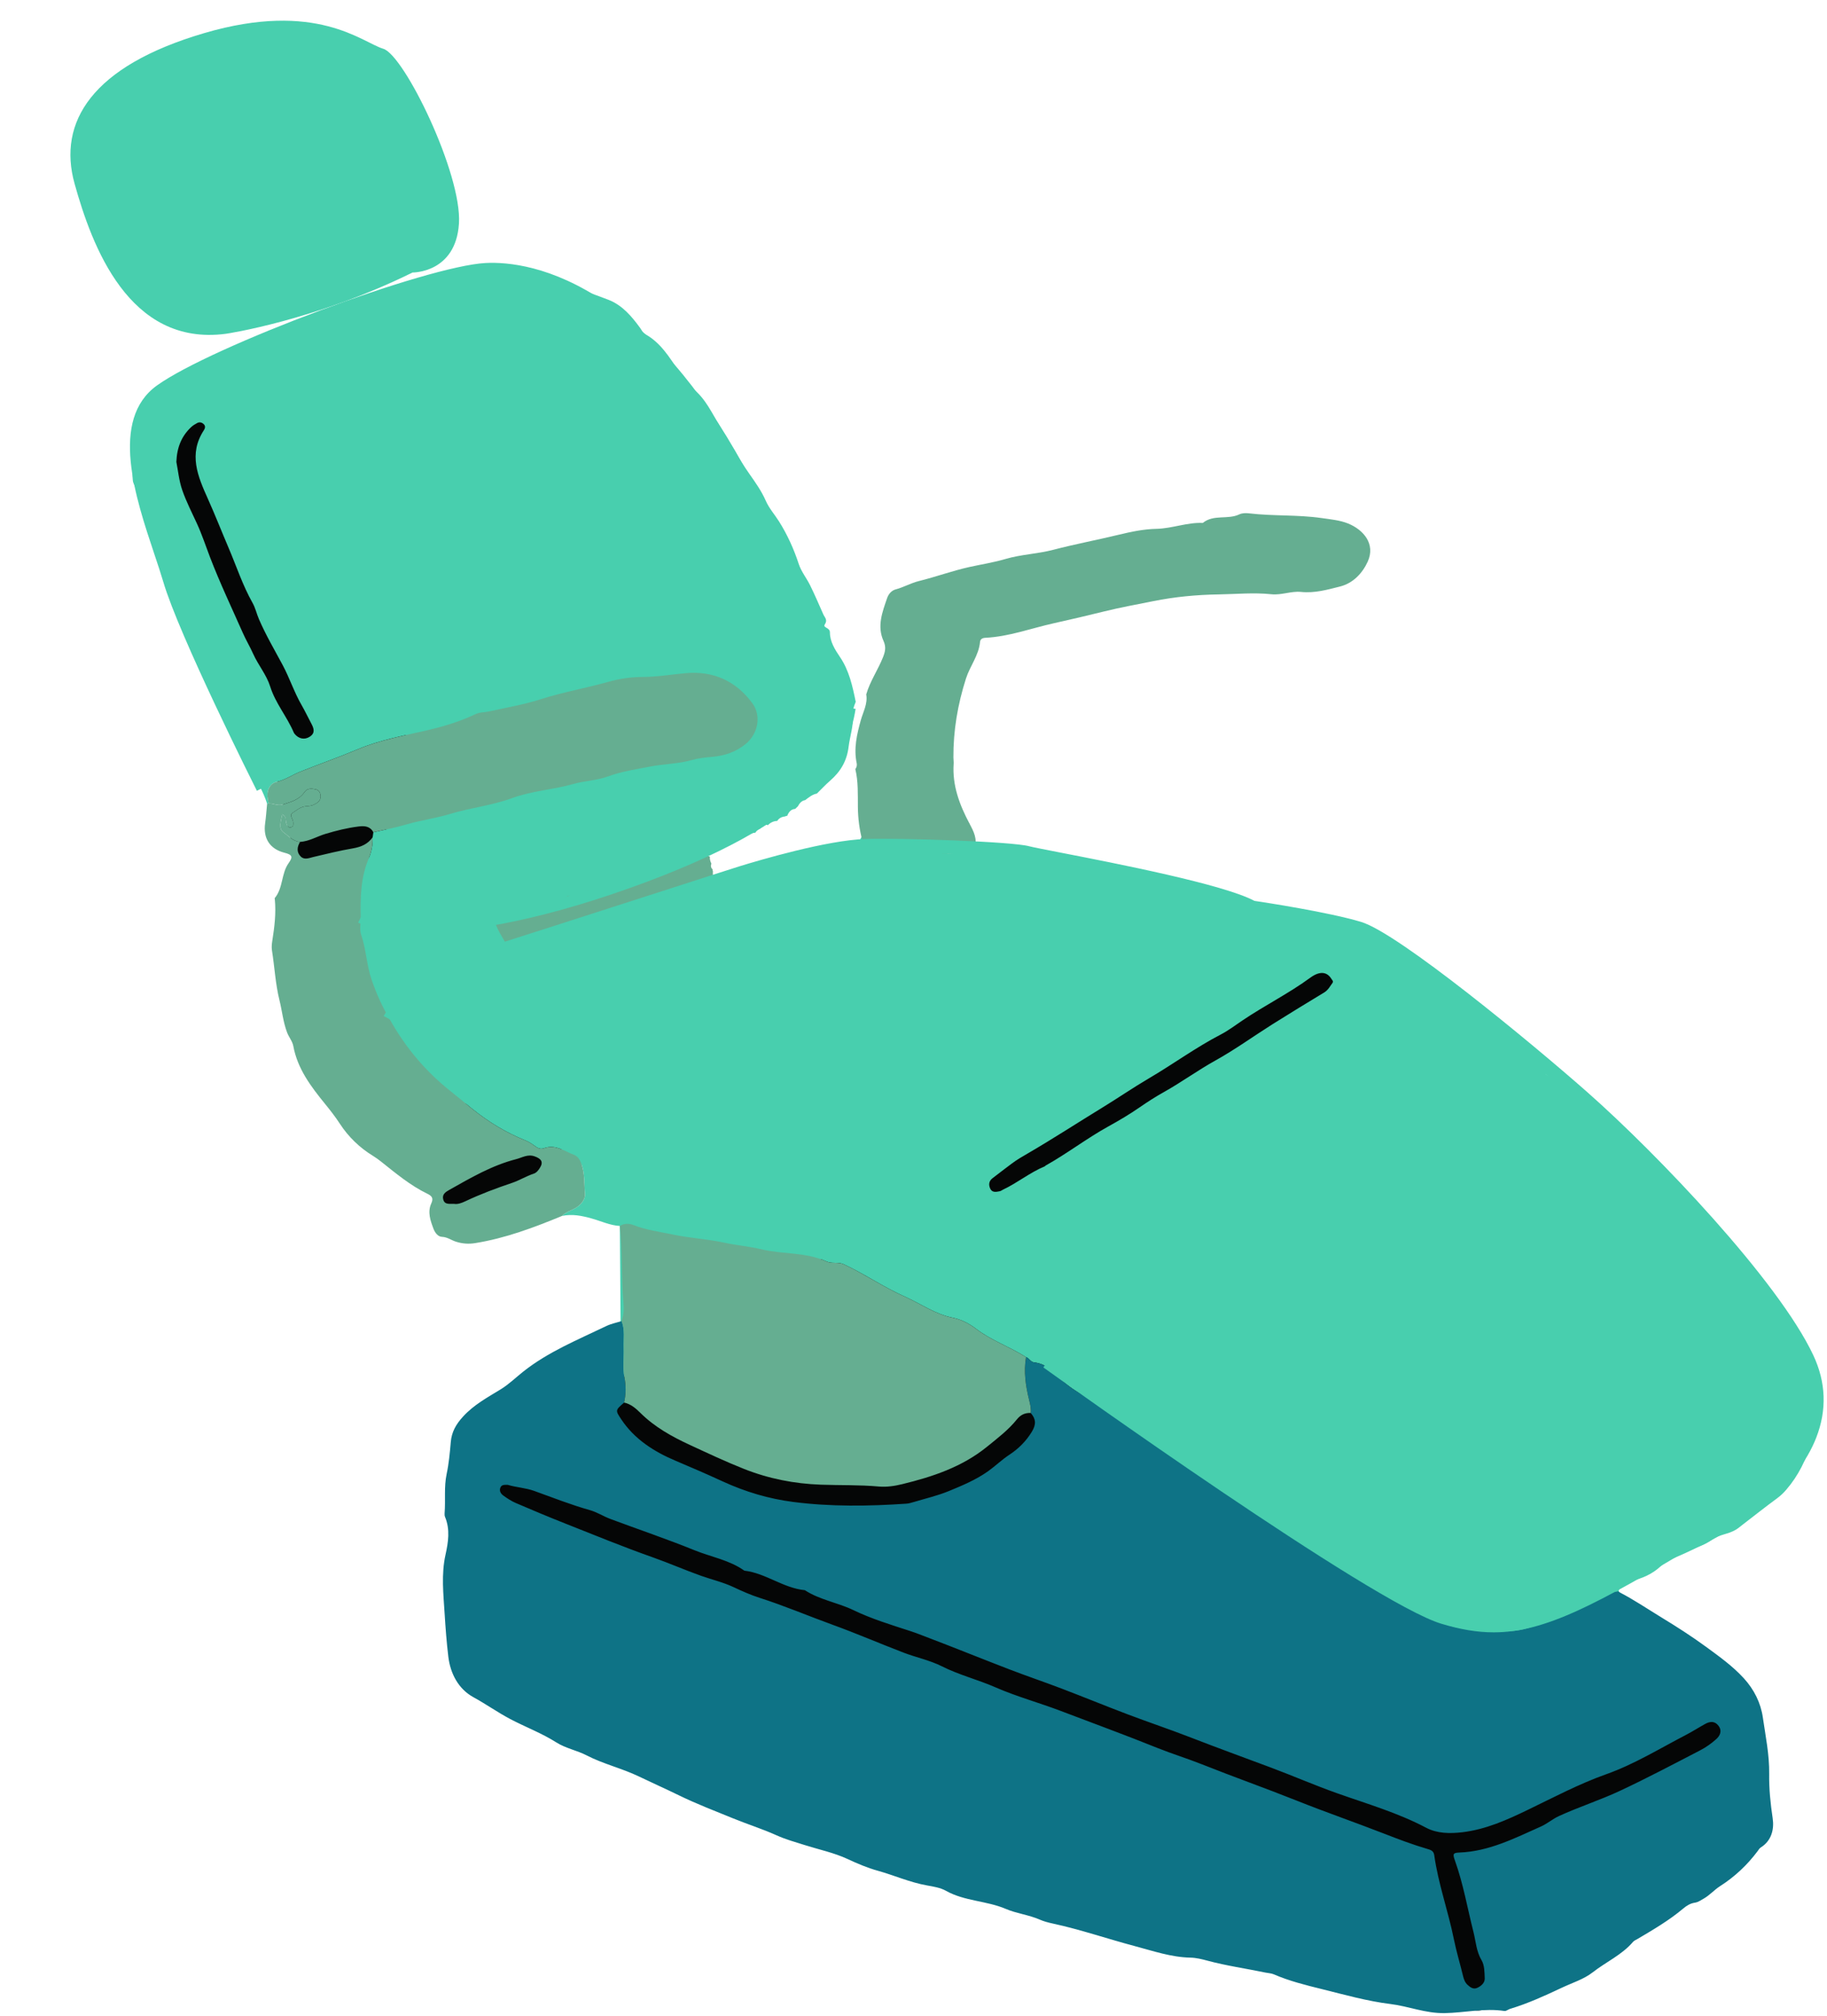 <?xml version="1.0" encoding="UTF-8" standalone="no"?><svg xmlns="http://www.w3.org/2000/svg" xmlns:xlink="http://www.w3.org/1999/xlink" fill="#000000" height="566.6" preserveAspectRatio="xMidYMid meet" version="1" viewBox="-22.8 -35.7 513.7 566.6" width="513.7" zoomAndPan="magnify"><g id="change1_5"><path d="M72,87.114c0,0-20.102-27.282-32.051-21.641s-8.375,19.598-13.162,28.619 s34.851,87.05,34.851,87.05s-2.605,25.162,1.378,36.567s23.76,39.435,23.76,39.435 s0.872,52.541,28.847,51.053c27.975-1.488,25.019-16.958,25.019-16.958l10.842,17.566l0.405,54.348 l-36.266,6.961l-2.623,22l258.579,98.692l11.791,39.191l28.712-5.168L420,490.114l47.604-37.801 l-6.654-11.199l-28.67-29.663L395,273.644l-48.388-43.073L276,217.709h-32.523L239,253.442l-5.286-35.732 l16.088-21.966l-16.088-9.801H227l-17.734,31.767H195l-17.354,12.603l-0.008-18.781L169,194.642 l19.344-8.7L197,156.398l-43.079-57.284l-28.344-20.318L72,87.114z" fill="#48cfae"/></g><g id="change2_1"><path d="M346.612,230.572l-112.898,72.062l-98.254,58.858 c0,0-21.87,10.028-23.15,20.058c-1.28,10.03,8.986,26.674,8.986,26.674l250.283,82.582 c0,0,9.748,40.122,21.923,38.402c12.176-1.72,18.579-23.678,18.579-23.678l20.954-26.887 l23.046-12.803c0,0,27.527-0.166,11.523-13.526c-16.004-13.361-32.009-12.08-32.009-12.08 l-69.779-7.469l-32.649-10.115l-37.13-29.789l-17.925-65.297l73.86-59.102l15.124-18.6 C367.097,249.861,368.378,227.686,346.612,230.572z" fill="#050606"/></g><g id="change2_2"><path d="M52.379,72.135c0,0-23.931-1.729-29.053,14.724 s29.053,84.995,29.053,84.995l10.637,45.856c0,0,34.033,92.248,43.264,90.488 c9.23-1.76,32.381-7.465,28.808-20.937c-3.573-13.472-38.42-13.616-38.42-13.616l-9.892-16.5 l-14.158-30.866V214.253l12.465-13.369l11.585-55.769L52.379,72.135z" fill="#050606"/></g><g id="change1_6"><path d="M251.209,202.651c3.249,0.089,6.498,0.256,9.747,0.237 c1.784-0.01,3.443,0.154,5.033,1.048c3.011,1.692,6.468,1.036,9.69,1.663 c1.69,0.329,3.336,0.575,5.018,1.104c3.423,1.076,6.874,2.078,10.542,2.399 c4.941,0.432,9.659,2.032,14.341,3.74c3.25,1.185,6.653,1.985,9.944,3.114 c4.041,1.386,8.042,2.989,12.435,2.928c0.44-0.006,0.924,0.189,1.319,0.413 c5.334,3.024,11.36,2.836,17.153,3.541c4.376,0.532,8.519,2.161,12.93,2.37 c1.055,0.05,1.454,1.051,2.253,1.508c3.844,2.196,7.624,4.507,11.39,6.836 c2.718,1.68,4.666,4.282,7.384,6.044c3.173,2.056,6.087,4.535,9.374,6.435 c2.024,1.17,3.727,2.629,5.106,4.487c0.98,1.32,2.042,2.527,3.669,3.066 c-0.109,1.456,0.9,1.521,1.934,1.553c0,0,0.004,0.003,0.005,0.003 c0.055,1.408,0.836,2.017,2.192,1.995c0.39,0.327,0.781,0.655,1.172,0.981 c0.215,1.768,1.113,2.936,2.914,3.308c0,0,0.006,0.003,0.006,0.003 c0.023,1.365,0.141,2.576,2.056,2.438c0.476-0.034,1.028,0.307,1.587,0.19 c0.171,0.07,0.328,0.164,0.47,0.281c0.425,1.581,1.296,2.584,3.094,2.386 c0.359,0.153,0.718,0.307,1.077,0.459c0.157,0.731,0.553,1.217,1.339,1.302 c0.469,0.049,0.938,0.098,1.407,0.147c0.441,2.433,1.917,3.721,4.36,3.938 c4.308,3.386,8.91,6.418,12.63,10.514c0.928,1.022,1.85,2.063,2.877,2.98 c2.078,1.854,4.001,3.77,5.642,6.093c1.744,2.467,4.628,4.009,6.252,6.703 c0.409,0.679,1.108,1.164,1.411,1.959c2.01,5.264,6.196,9.04,10.001,12.738 c3.154,3.065,5.729,6.549,8.779,9.639c1.483,1.502,2.47,3.342,3.597,5.089 c1.243,1.926,2.538,3.819,4.161,5.447c3.487,3.498,5.351,8.045,7.8,12.195 c1.061,1.798,0.473,4.098,0.027,6.121c-0.369,1.674-0.109,3.012,0.604,4.62 c1.792,4.042,1.777,8.391,0.618,12.599c-1.388,5.042-3.675,9.69-7.135,13.699 c-0.763,0.884-1.574,1.653-2.525,2.352c-3.239,2.381-6.394,4.877-9.583,7.327 c-0.644,0.495-1.263,1.032-1.948,1.464c-2.082,1.312-4.89,1.435-6.64,2.754 c-2.047,1.542-4.125,2.15-6.375,2.969c-2.875,1.047-5.809,2.354-8.079,4.489 c-2.432,2.287-5.282,3.543-8.417,4.249c-1.744,0.393-3.023,1.121-3.567,2.884 c-3.795,0.518-7.201,2.199-10.33,4.186c-1.55,0.984-3.02,2.019-4.746,2.666 c-3.447,1.292-6.906,2.497-10.457,3.526c-3.39,0.983-6.543,1.155-9.804,0.112 c-1.811-0.579-3.709-0.894-5.468-0.49c-2.965,0.681-5.643,0.202-8.298-1.026 c-0.183-0.862-0.671-1.299-1.588-1.136c-0.186-0.049-0.369-0.105-0.55-0.168 c-0.748-2.879-3.169-3.517-5.581-4.166l-0.014-0.021c-0.061-0.911-0.601-1.297-1.46-1.332 c-0.213-0.257-0.426-0.514-0.639-0.772c-0.108-1.741-2.436-1.524-2.708-2.813 c-0.574-2.714-2.441-1.958-4.025-1.683c-0.781,0.136-1.539,0.4-2.353,0.349l-0.013-0.01 c-0.26-1.324-1.234-1.31-2.257-1.206c-2.4-1.548-4.274-3.906-7.228-4.619 c-0.515-0.124-1.075-0.56-1.37-1.011c-1.298-1.987-3.424-3.087-5.295-4.12 c-7.473-4.129-14.731-8.587-21.843-13.292c-1.59-1.052-3.607-1.147-5.055-2.135 c-6.15-4.198-12.616-7.909-18.751-12.091c-5.163-3.519-10.361-7.038-15.349-10.829 c-1.184-0.9-2.467-1.586-3.802-2.268c-2.59-1.324-5.143-2.671-7.323-4.865 c-2.182-2.196-4.511-4.725-7.989-5.095c-1.058-0.113-1.383-1.213-2.288-1.477 c-4.551-2.912-9.74-4.655-14.1-7.989c-1.833-1.402-4.084-2.602-6.464-3.074 c-4.989-0.99-9.092-3.976-13.616-5.986c-5.856-2.601-11.181-6.299-17.022-9.024 c-1.709-0.797-3.332-0.083-4.95-0.829c-5.768-2.661-12.214-1.956-18.268-3.407 c-3.375-0.809-6.973-1.112-10.391-1.851c-4.847-1.048-9.792-1.284-14.647-2.321 c-3.611-0.771-7.282-1.213-10.75-2.576c-1.372-0.539-2.705-0.623-4.002,0.196 c-2.768-0.165-5.271-1.365-7.888-2.096c-2.783-0.778-5.512-1.34-8.382-0.719 c0.995-1.029,2.352-1.449,3.573-2.092c1.677-0.883,3.03-2.527,2.899-4.065 c-0.243-2.852-0.017-5.808-1.045-8.594c-0.389-1.053-1.042-2.047-1.908-2.366 c-2.752-1.014-5.321-3.108-8.564-1.926c-1.017,0.371-1.758-0.014-2.555-0.596 c-0.839-0.612-1.733-1.205-2.69-1.589c-5.409-2.168-10.312-5.15-14.854-8.794 c-2.057-1.65-4.062-3.365-6.126-4.993c-7.105-5.603-12.762-12.381-17.168-20.246 c0.37-0.569,1.054-0.778,1.369-1.488c1.19-2.688,1.694-6.131,5.93-5.773 c0.538,0.045,0.82-0.665,1.007-1.259c0.584-1.86,1.998-2.848,3.63-3.841 c1.06-0.645,2.97-0.478,3.042-1.108c0.226-1.974,1.722-2.03,2.839-2.177 c5.403-0.712,10.235-3.304,15.474-4.511c3.134-0.293,5.85-2.14,9.026-2.383 c1.143-0.087,2.262-0.703,3.362-1.172c2.211-0.942,4.411-2.677,7.206-1.658 c0.843,0.307,2.027-0.145,2.233-1.16c0.536-2.646,2.703-2.912,4.672-3.395 c4.625-1.136,9.376-1.684,13.893-3.348c5.682-2.093,11.448-3.959,17.178-5.924 c2.631-1.021,5.361-1.639,8.155-1.992c0.832-0.105,1.499-0.491,2.043-1.113 c0.354-0.051,0.708-0.103,1.061-0.154c2.638-0.393,5.284-0.755,7.611-2.216 c4.816-0.584,9.494-1.733,14.037-3.435c1.197-0.002,2.437,0.229,3.471-0.647 c1.185,0.064,2.37,0.282,3.552-0.03c0.982,1.141,1.999-0.204,2.994,0.043 c2.388,2.436,5.418,2.629,8.439,2.019c3.479-0.703,6.851-0.501,10.347-0.157 C243.308,204.24,247.44,204.812,251.209,202.651z M351.909,240.441 c0.212-0.534-0.153-0.729-0.319-1.009c-1.228-2.073-3.276-2.369-5.982-0.387 c-6.075,4.448-12.828,7.799-19.054,12.001c-2.013,1.358-3.996,2.863-6.118,3.963 c-6.996,3.625-13.337,8.291-20.11,12.264c-4.478,2.626-8.783,5.585-13.206,8.287 c-7.01,4.283-13.896,8.775-21.002,12.9c-1.51,0.876-3.013,1.734-4.403,2.787 c-1.839,1.392-3.689,2.769-5.506,4.189c-0.962,0.752-1.072,1.801-0.604,2.835 c0.565,1.249,1.697,0.971,2.722,0.77c0.327-0.064,0.615-0.313,0.928-0.461 c4.05-1.908,7.544-4.815,11.703-6.528c0.1-0.041,0.159-0.176,0.258-0.231 c6.062-3.385,11.57-7.648,17.665-11.011c3.003-1.657,6.01-3.433,8.831-5.391 c2.188-1.518,4.44-2.954,6.731-4.234c4.948-2.765,9.517-6.113,14.48-8.867 c5.54-3.074,10.703-6.822,16.074-10.205c4.81-3.029,9.67-5.98,14.534-8.922 C350.689,242.486,351.228,241.332,351.909,240.441z" fill="#48cfae"/></g><g id="change3_1"><path d="M383.177,420.426c2.656,1.228,5.333,1.708,8.298,1.026 c1.759-0.404,3.657-0.09,5.468,0.49c3.261,1.043,6.415,0.871,9.804-0.112 c3.551-1.03,7.01-2.234,10.457-3.526c1.726-0.647,3.196-1.682,4.746-2.666 c3.128-1.987,6.535-3.668,10.33-4.186c0.075,0.087,0.134,0.208,0.231,0.258 c4.105,2.12,7.924,4.713,11.862,7.111c4.258,2.592,8.445,5.269,12.468,8.211 c3.74,2.735,7.513,5.422,10.665,8.865c2.883,3.148,4.763,6.904,5.358,11.028 c0.758,5.262,1.86,10.502,1.781,15.878c-0.061,4.165,0.356,8.287,0.979,12.435 c0.456,3.039-0.267,6.295-3.374,8.237c-0.369,0.231-0.609,0.68-0.884,1.046 c-2.933,3.896-6.401,7.164-10.545,9.806c-1.607,1.025-2.896,2.551-4.64,3.53 c-0.8,0.449-1.477,0.962-2.429,1.107c-1.26,0.191-2.268,0.797-3.307,1.67 c-3.968,3.335-8.451,5.947-12.907,8.578c-0.398,0.235-0.873,0.414-1.16,0.75 c-3.148,3.691-7.618,5.65-11.354,8.573c-2.473,1.936-5.692,2.929-8.601,4.294 c-4.771,2.239-9.556,4.45-14.624,5.969c-0.546,0.164-1.102,0.676-1.588,0.601 c-5.64-0.866-11.224,0.515-16.84,0.6c-5.405,0.082-10.13-1.935-15.225-2.559 c-6.534-0.8-12.868-2.605-19.224-4.177c-4.565-1.129-9.196-2.268-13.563-4.165 c-0.722-0.314-1.572-0.328-2.361-0.493c-5.435-1.138-10.945-1.905-16.319-3.351 c-1.556-0.419-3.171-0.816-4.767-0.848c-5.411-0.11-10.454-1.864-15.591-3.226 c-7.719-2.046-15.281-4.661-23.099-6.352c-1.245-0.269-2.505-0.594-3.666-1.102 c-3.082-1.349-6.528-1.72-9.515-2.998c-5.463-2.338-11.602-2.153-16.854-5.096 c-1.569-0.879-3.511-1.195-5.327-1.514c-4.823-0.849-9.293-2.868-13.981-4.168 c-2.807-0.778-5.591-1.965-8.313-3.235c-3.841-1.793-8.107-2.674-12.184-3.966 c-2.636-0.836-5.286-1.563-7.841-2.717c-3.978-1.798-8.173-3.108-12.22-4.761 c-5.109-2.086-10.257-4.049-15.241-6.481c-3.698-1.805-7.519-3.504-11.221-5.285 c-4.808-2.313-10.006-3.497-14.748-5.951c-2.708-1.401-5.86-1.956-8.514-3.642 c-4.087-2.596-8.645-4.294-12.919-6.545c-3.565-1.878-6.834-4.21-10.357-6.134 c-4.218-2.305-6.495-6.629-7.07-11.416c-0.482-4.014-0.787-8.085-1.037-12.1 c-0.339-5.454-0.978-11,0.246-16.518c0.773-3.484,1.347-7.105-0.127-10.633 c-0.129-0.309-0.151-0.692-0.124-1.033c0.29-3.672-0.202-7.395,0.57-11.028 c0.63-2.966,0.904-5.957,1.165-8.967c0.242-2.797,1.397-4.941,3.48-7.204 c3.109-3.378,6.889-5.368,10.609-7.66c2.275-1.402,4.201-3.294,6.284-4.944 c7.08-5.607,15.344-8.943,23.343-12.8c1.345-0.648,2.86-0.942,4.296-1.4 c1.014,2.435,0.528,4.999,0.615,7.508c0.095,2.758-0.316,5.594,0.199,8.26 c0.477,2.468,0.438,4.76-0.086,7.132c-2.503,2.175-2.492,2.167-0.792,4.725 c3.742,5.631,9.309,9.109,15.251,11.62c4.423,1.87,8.89,3.8,13.218,5.791 c6.422,2.954,12.994,4.903,19.863,5.787c10.559,1.36,21.191,1.208,31.807,0.486 c0.682-0.046,1.364-0.245,2.024-0.444c3.314-0.996,6.718-1.779,9.905-3.088 c3.84-1.577,7.72-3.195,11.126-5.635c2.041-1.462,3.836-3.221,5.971-4.619 c2.492-1.632,4.624-3.739,6.256-6.41c1.262-2.066,1.184-3.602-0.306-5.287 c0.155-1.29-0.158-2.506-0.465-3.753c-0.968-3.923-1.534-7.89-0.845-11.938 c0.905,0.265,1.23,1.365,2.288,1.478c3.478,0.371,5.808,2.899,7.989,5.095 c2.18,2.194,4.733,3.541,7.323,4.865c1.335,0.682,2.618,1.369,3.802,2.268 c4.988,3.791,10.186,7.309,15.349,10.829c6.135,4.182,12.601,7.893,18.751,12.091 c1.447,0.988,3.465,1.083,5.055,2.135c7.112,4.705,14.37,9.163,21.843,13.292 c1.871,1.034,3.997,2.134,5.295,4.12c0.295,0.451,0.855,0.887,1.37,1.011 c2.954,0.713,4.828,3.071,7.228,4.619c0.218,1.403,1.288,1.211,2.257,1.206 c0,0,0.013,0.01,0.013,0.01c0.424,2.072,2.256,2.4,3.8,2.674 c1.584,0.281,3.199,0.139,4.305,1.636c0.089,0.121,0.642-0.101,0.98-0.164 c0.213,0.257,0.426,0.514,0.639,0.772c-0.061,1.045,0.568,1.333,1.46,1.331 c0,0,0.014,0.021,0.014,0.021c1.707,1.595,2.912,3.861,5.582,4.166 c0.181,0.064,0.364,0.12,0.55,0.168C381.775,420.148,382.29,420.547,383.177,420.426z M119.973,381.551c-0.863,0.019-1.762-0.153-2.113,0.867c-0.314,0.914,0.206,1.663,0.842,2.126 c1.12,0.816,2.313,1.589,3.581,2.134c4.567,1.964,9.154,3.885,13.777,5.714 c8.189,3.238,16.342,6.586,24.642,9.514c4.564,1.61,8.99,3.552,13.546,5.177 c3.055,1.09,6.258,1.823,9.174,3.196c2.417,1.138,4.887,2.233,7.376,3.027 c6.952,2.219,13.655,5.08,20.501,7.561c6.706,2.431,13.263,5.268,19.926,7.821 c3.568,1.368,7.409,2.143,10.793,3.848c4.873,2.455,10.15,3.752,15.124,5.931 c5.904,2.586,12.218,4.297,18.278,6.604c9.039,3.441,18.127,6.757,27.098,10.368 c4.193,1.687,8.508,2.999,12.709,4.673c8.803,3.508,17.749,6.657,26.558,10.172 c8.156,3.255,16.467,6.119,24.651,9.304c4.004,1.558,8.01,3.08,12.134,4.281 c0.91,0.265,1.73,0.539,1.895,1.724c1.118,8.025,3.912,15.66,5.511,23.579 c0.711,3.52,1.766,6.969,2.61,10.464c0.226,0.936,0.55,1.771,1.261,2.426 c0.799,0.735,1.651,1.36,2.804,0.797c1.102-0.538,2.057-1.409,2.013-2.63 c-0.062-1.718-0.056-3.69-0.881-5.075c-1.489-2.5-1.611-5.279-2.279-7.913 c-1.703-6.718-2.869-13.572-5.221-20.123c-0.659-1.835-0.548-2.175,1.224-2.241 c8.34-0.308,15.556-4.018,22.943-7.308c1.825-0.813,3.274-2.116,5.09-2.948 c5.598-2.567,11.481-4.443,17.041-7.038c7.657-3.573,15.134-7.534,22.642-11.42 c1.634-0.845,3.188-1.943,4.554-3.174c1.044-0.941,1.696-2.308,0.62-3.733 c-1.042-1.38-2.38-1.272-3.728-0.53c-1.824,1.004-3.581,2.136-5.427,3.094 c-7.393,3.838-14.539,8.256-22.401,11.044c-7.675,2.722-14.816,6.52-22.094,10.031 c-5.885,2.838-11.758,5.482-18.315,6.268c-3.525,0.422-7.145,0.383-10.237-1.253 c-7.996-4.231-16.658-6.724-25.09-9.716c-6.28-2.229-12.385-4.885-18.612-7.215 c-7.517-2.812-15.072-5.548-22.558-8.457c-5.828-2.264-11.764-4.247-17.612-6.461 c-6.254-2.368-12.444-4.903-18.692-7.285c-4.86-1.852-9.793-3.514-14.648-5.381 c-7.777-2.989-15.497-6.125-23.285-9.083c-1.5-0.57-3.005-1.171-4.547-1.673 c-5.403-1.756-10.898-3.421-15.99-5.881c-4.465-2.157-9.477-2.866-13.661-5.608 c-6.074-0.58-10.979-4.785-17.013-5.486c-4.21-2.995-9.319-3.835-13.984-5.727 c-7.801-3.163-15.792-5.856-23.682-8.802c-1.939-0.724-3.729-1.903-5.704-2.46 c-5.351-1.507-10.512-3.539-15.726-5.421C124.953,382.378,122.371,382.28,119.973,381.551z" fill="#0e7386"/></g><g id="change1_7"><path d="M105.091,43.97c0.472-0.145,0.943-0.289,1.415-0.434 c0.273,0.197,0.6,0.612,0.811,0.56c3.04-0.761,6.12-1.078,9.249-1.152 c0.742-0.018,1.429-0.498,2.304-0.325c2.036,0.401,4.11,0.184,6.169,0.08 c0.292-0.323,0.653-0.412,1.067-0.314c-0.029,0.232-0.1,0.466-0.078,0.69 c0.078,0.802-1.192,1.866,0.215,2.36c1.079,0.379,2.386,0.452,2.591-1.285 c0.127-1.074,0.837-0.789,1.528-0.718c0.938,0.096,1.772,0.31,2.544,0.929 c1.026,0.824,1.673,0.132,2.182-0.76c1.327-0.046,2.557,0.448,3.649,1.042 c3.06,1.665,6.378,2.652,9.589,3.919c3.928,1.551,6.493,4.662,8.883,7.914 c0.454,0.618,0.624,1.291,1.438,1.742c4.294,2.378,6.771,6.445,9.384,10.38 c1.204,1.813,2.399,3.658,4.128,5.034c3.448,2.743,5.184,6.737,7.415,10.326 c2.783,4.477,5.259,9.129,8.305,13.466c1.692,2.409,3.438,4.847,4.652,7.628 c0.91,2.085,2.51,3.862,3.736,5.817c2.34,3.735,4.139,7.703,5.517,11.911 c0.701,2.139,2.22,3.996,3.227,6.051c1.306,2.666,2.486,5.394,3.683,8.111 c0.381,0.865,1.277,1.531,0.434,2.798c-0.682,1.026,1.426,0.822,1.422,2.268 c-0.007,2.533,1.357,4.764,2.816,6.902c2.579,3.78,3.54,8.194,4.438,12.601 c-0.469,1.223-0.955,2.325-0.831,3.806c0.249,2.97-0.809,5.88-1.163,8.794 c-0.498,4.09-2.294,7.03-5.232,9.593c-1.291,1.126-2.463,2.39-3.689,3.591 c-1.308,0.243-2.279,1.086-3.297,1.845c-1.04,0.162-1.592,0.9-2.057,1.741 c-0.249,0.241-0.498,0.482-0.747,0.723c-1.254,0.094-1.838,0.951-2.263,1.988 c-0.205-0.05-0.387-0.005-0.545,0.136c-0.94,0.079-1.722,0.44-2.249,1.257 c-1.047,0.033-1.911,0.471-2.646,1.195c-1.047-0.443-1.645,0.113-2.116,0.952 c-0.628,0.18-1.039,0.618-1.37,1.149c-2.952,0.307-5.214,2.291-7.898,3.266 c-2.005,0.728-4.257,1.156-5.428,3.299c-0.788,0.134-1.658-0.041-2.336,0.52 c-2.485,2.056-5.651,2.656-8.576,3.388c-2.098,0.525-3.949,1.891-6.255,1.773 c-2.056-0.105-3.723,1.366-5.534,1.87c-3.266,0.908-6.427,2.824-10.069,2.063 c-0.712-0.149-1.508,0.132-1.897,0.656c-1.029,1.385-2.074,2.014-3.763,1.021 c-0.578-0.34-1.361-0.107-1.764,0.65c-1.03,1.932-2.97,2.446-4.843,2.744 c-3.845,0.612-7.723,1.04-11.6,1.419c-1.297,0.127-2.53,0.271-3.651,0.964 c-2.298-0.423-4.418-0.48-6.729,0.616c-1.979,0.939-4.526,1.451-6.664,0.721 c-1.084-0.37-1.603-1.037-2.404,0.166c-0.459,0.688-1.243,0.564-1.911,0.522 c-6.568-0.407-13.206-0.073-19.653-1.805c-0.106-5.623-0.038-11.174,2.233-16.536 c0.762-1.8,1.206-3.933,1.124-6.026c0.065-0.465,0.132-0.933,0.198-1.4 c3.164-0.669,6.365-1.346,9.433-2.234c4.018-1.163,8.155-1.702,12.147-2.913 c5.754-1.744,11.803-2.378,17.466-4.46c5.586-2.055,11.561-2.35,17.246-3.974 c3.11-0.888,6.487-0.948,9.498-2.051c3.962-1.452,8.042-2.072,12.124-2.85 c3.87-0.737,7.844-0.731,11.672-1.821c1.879-0.535,3.875-0.733,5.833-0.904 c3.428-0.299,6.504-1.378,9.205-3.546c3.522-2.827,4.576-7.919,1.938-11.511 c-4.601-6.263-10.99-9.136-18.707-8.445c-4.039,0.362-8.041,1.053-12.123,1.064 c-3.255,0.009-6.508,0.481-9.627,1.362c-6.347,1.793-12.856,2.909-19.158,4.931 c-4.713,1.513-9.65,2.332-14.498,3.414c-1.232,0.275-2.507,0.163-3.726,0.745 c-4.388,2.096-9.08,3.493-13.757,4.572c-6.548,1.511-13.141,2.68-19.39,5.318 c-5.307,2.24-10.759,4.135-16.112,6.271c-2.25,0.898-4.248,2.33-6.692,2.875 c-1.739,0.387-2.701,2.192-2.552,4.031c0.056,0.692,0.21,1.376,0.319,2.064 c-0.137-0.012-0.274-0.004-0.409,0.024c-1.104-3.43-2.92-6.477-4.663-9.616 c-1.418-2.553-1.831-5.685-3.78-8.1c-3.536-4.38-5.399-9.635-7.292-14.807 c-0.897-2.451-2.742-4.239-3.612-6.679c-1.788-5.01-3.91-9.919-5.1-15.111 c-0.87-3.795-3.31-6.879-4.273-10.615c-1.121-4.35-2.815-8.54-3.713-12.96 c-0.184-0.905-0.31-1.977-0.868-2.622c-2.225-2.571-2.832-5.807-3.941-8.842 c-0.119-0.327-0.321-0.626-0.422-0.957c-0.494-1.616-0.025-13.162,0.707-14.75 c0.635-1.379,1.069-2.738,1.296-4.273c0.269-1.82,1.071-3.545,2.63-4.843 c4.379-3.645,8.802-7.303,14.306-9.019c2.849-0.888,5.562-1.948,8.19-3.3 c0.297-0.153,0.513-0.461,0.766-0.697c1.415-0.183,2.87,0.667,4.26-0.163 c2.438-0.096,4.821-0.618,7.083-1.429c8.355-2.999,16.628-6.229,25.009-9.15 c2.305-0.803,4.372-2.225,6.7-2.729c3.282-0.711,6.339-1.919,9.399-3.196 c2.6-0.229,5.151-0.947,7.803-0.704C103.929,45.68,104.779,45.159,105.091,43.97z M26.787,94.093 c0.471,2.361,0.735,5.283,1.67,7.972c1.125,3.234,2.723,6.323,4.154,9.443 c1.37,2.987,2.427,6.215,3.626,9.339c2.777,7.238,6.104,14.233,9.241,21.312 c0.887,2.003,2.029,3.919,2.916,5.898c1.418,3.163,3.734,5.841,4.776,9.162 c1.477,4.709,4.746,8.483,6.648,12.965c0.045,0.106,0.11,0.207,0.182,0.297 c1.16,1.454,2.845,1.797,4.323,0.822c1.563-1.03,1.135-2.321,0.421-3.652 c-0.93-1.733-1.763-3.52-2.747-5.22c-2.085-3.602-3.364-7.587-5.314-11.232 c-2.29-4.28-4.762-8.462-6.684-12.929c-0.642-1.491-0.989-3.132-1.779-4.531 c-2.793-4.945-4.542-10.331-6.761-15.517c-1.953-4.566-3.762-9.196-5.798-13.724 c-2.844-6.324-5.544-12.597-1.129-19.32c0.347-0.529,0.463-1.131,0.027-1.605 c-0.495-0.538-1.195-0.778-1.897-0.41c-0.612,0.32-1.224,0.694-1.723,1.165 C28.275,86.838,26.951,89.962,26.787,94.093z" fill="#48cfae"/></g><g id="change4_1"><path d="M152.681,358.429c0.524-2.372,0.563-4.665,0.086-7.132 c-0.515-2.666-0.104-5.502-0.199-8.26c-0.087-2.509,0.399-5.073-0.615-7.508 c0.643-1.655,0.707-3.377,0.552-5.113c-0.644-7.189-0.241-14.428-1.02-21.61 c1.298-0.819,2.631-0.735,4.003-0.196c3.468,1.363,7.138,1.805,10.75,2.576 c4.855,1.037,9.8,1.273,14.647,2.321c3.418,0.739,7.016,1.042,10.391,1.851 c6.054,1.451,12.5,0.746,18.268,3.407c1.619,0.747,3.242,0.032,4.95,0.829 c5.841,2.725,11.166,6.423,17.022,9.024c4.524,2.009,8.627,4.996,13.616,5.986 c2.38,0.472,4.631,1.673,6.464,3.074c4.36,3.334,9.549,5.077,14.1,7.989 c-0.689,4.047-0.123,8.014,0.844,11.937c0.307,1.246,0.62,2.462,0.466,3.753 c-1.611-0.079-2.848,0.507-3.89,1.803c-2.397,2.98-5.421,5.267-8.383,7.672 c-7.033,5.71-15.296,8.439-23.859,10.526c-2.12,0.517-4.402,0.858-6.553,0.664 c-5.439-0.492-10.89-0.323-16.329-0.517c-7.478-0.267-14.667-1.686-21.571-4.418 c-5.162-2.043-10.197-4.417-15.241-6.748c-5.037-2.328-9.859-4.993-13.874-8.959 C156.021,360.109,154.587,358.837,152.681,358.429z" fill="#65ae91"/></g><g id="change4_2"><path d="M251.209,202.651c-3.769,2.161-7.9,1.589-11.862,1.198 c-3.496-0.344-6.868-0.546-10.347,0.157c-3.02,0.61-6.05,0.417-8.44-2.019 c-0.221-0.522-0.314-1.123-0.884-1.429c-0.827-3.11-1.235-6.233-1.266-9.49 c-0.034-3.536,0.126-7.133-0.714-10.634c0.351-0.492,0.504-1.071,0.385-1.633 c-0.883-4.174,0.037-8.122,1.156-12.134c0.657-2.354,1.981-4.63,1.522-7.237 c1.064-3.698,3.288-6.873,4.705-10.42c0.64-1.603,0.923-2.912,0.16-4.591 c-1.889-4.155-0.331-8.147,1.021-12.08c0.383-1.115,1.235-2.11,2.383-2.415 c2.254-0.598,4.313-1.796,6.514-2.339c4.798-1.184,9.454-2.9,14.243-3.957 c3.367-0.744,6.792-1.268,10.123-2.249c4.39-1.294,9.028-1.429,13.418-2.577 c6.148-1.607,12.386-2.773,18.554-4.267c3.419-0.828,6.949-1.556,10.443-1.627 c4.449-0.091,8.627-1.857,13.071-1.66c3.019-2.487,7.013-0.842,10.276-2.412 c0.784-0.377,1.846-0.386,2.746-0.28c6.776,0.802,13.632,0.347,20.389,1.32 c2.521,0.363,5.157,0.6,7.475,1.546c4.225,1.725,7.771,5.709,5.469,10.727 c-1.472,3.209-4.079,6.041-7.797,6.97c-3.568,0.891-7.091,1.917-10.957,1.514 c-2.695-0.281-5.513,0.948-8.294,0.654c-4.986-0.526-9.955-0.032-14.923,0.047 c-6.119,0.097-12.253,0.672-18.241,1.876c-4.633,0.932-9.325,1.773-13.863,2.9 c-4.69,1.165-9.436,2.268-14.149,3.318c-6.416,1.43-12.655,3.774-19.301,4.099 c-0.851,0.042-1.398,0.405-1.467,1.156c-0.345,3.793-2.826,6.751-3.956,10.287 c-2.327,7.281-3.574,14.604-3.532,22.198c0.003,0.58,0.108,1.163,0.069,1.738 c-0.417,6.119,1.67,11.591,4.46,16.84C250.977,197.953,252.087,200.071,251.209,202.651z" fill="#65ae91"/></g><g id="change4_3"><path d="M81.979,199.569c0.082,2.095-0.362,4.228-1.124,6.028 c-2.271,5.362-2.339,10.913-2.233,16.538c0.017,1.625-0.375,3.389,0.127,4.845 c1.435,4.162,1.511,8.584,2.991,12.784c1.36,3.859,2.951,7.495,5.037,10.965 c4.406,7.865,10.063,14.643,17.168,20.246c2.064,1.628,4.07,3.343,6.126,4.993 c4.543,3.644,9.445,6.626,14.854,8.794c0.957,0.384,1.851,0.977,2.69,1.589 c0.797,0.582,1.538,0.966,2.555,0.596c3.243-1.182,5.812,0.912,8.564,1.926 c0.866,0.319,1.519,1.313,1.908,2.366c1.029,2.787,0.802,5.742,1.045,8.594 c0.131,1.538-1.222,3.182-2.899,4.065c-1.221,0.643-2.578,1.062-3.573,2.092 c-7.904,3.257-15.887,6.264-24.386,7.63c-1.872,0.301-3.645,0.181-5.478-0.416 c-1.294-0.422-2.388-1.29-3.893-1.348c-1.14-0.044-1.973-1.186-2.393-2.312 c-0.856-2.298-1.707-4.656-0.595-7.086c0.643-1.407,0.224-2.064-1.081-2.694 c-4.814-2.323-8.881-5.75-13.032-9.043c-0.723-0.573-1.452-1.107-2.249-1.595 c-3.796-2.327-6.93-5.334-9.384-9.103c-1.255-1.928-2.691-3.758-4.158-5.561 c-3.946-4.849-7.718-9.821-8.899-16.237c-0.242-1.316-1.241-2.474-1.734-3.765 c-1.12-2.935-1.408-6.081-2.157-9.096c-1.149-4.62-1.363-9.334-2.108-13.987 c-0.143-0.895-0.042-1.858,0.102-2.766c0.611-3.848,1.079-7.7,0.7-11.606 c-0.011-0.116-0.071-0.277-0.018-0.341c2.381-2.842,1.793-6.859,3.889-9.813 c1.287-1.814,1.055-2.366-1.198-2.941c-4.069-1.039-5.997-4.036-5.396-8.259 c0.26-1.827,0.375-3.675,0.556-5.514c0.136-0.028,0.272-0.036,0.409-0.024 c1.353-0.169,2.543,0.758,4.051,0.257c2.298-0.763,4.581-1.333,6.056-3.487 c0.786-1.148,2.01-1.023,3.152-0.77c0.878,0.195,1.3,0.883,1.362,1.788 c0.098,1.426-0.843,2.018-1.942,2.545c-0.762,0.366-1.562,0.353-2.362,0.448 c-1.424,0.17-2.514,1.141-3.622,1.876c-0.905,0.6,0.192,1.673,0.222,2.553 c0.02,0.562,0.134,1.278-0.569,1.441c-0.87,0.201-1.167-0.513-1.377-1.201 c-0.232-0.76,0.2-1.825-1.127-2.421c-0.4,1.907-1.085,3.986,0.308,5.001 c1.408,1.026,2.715,2.588,4.705,2.742c-0.872,1.428-1.014,2.931,0.216,4.126 c1.03,1.001,2.339,0.39,3.581,0.094c3.687-0.878,7.378-1.779,11.11-2.421 C78.761,202.289,80.642,201.49,81.979,199.569z M104.895,302.595c1.026,0.171,2.132-0.25,3.172-0.742 c4.261-2.017,8.658-3.65,13.124-5.158c2.06-0.696,3.962-1.894,6.061-2.583 c0.816-0.268,1.321-0.957,1.75-1.636c1.026-1.625,0.438-2.538-1.439-3.217 c-1.99-0.72-3.494,0.326-5.237,0.773c-6.815,1.75-12.789,5.253-18.827,8.652 c-1.076,0.606-2.043,1.27-1.674,2.672C102.234,302.91,103.592,302.531,104.895,302.595z" fill="#65ae91"/></g><g id="change1_8"><path d="M125.039,42.698c-2.059,0.104-4.133,0.321-6.169-0.08 c-0.876-0.172-1.562,0.308-2.304,0.325c-3.129,0.075-6.209,0.391-9.249,1.152 c-0.21,0.053-0.538-0.362-0.811-0.56c3.269-1.974,6.892-2.346,10.594-2.311 c1.95,0.018,3.843,0.709,5.835,0.447C123.752,41.565,124.511,41.997,125.039,42.698z" fill="#48cfae"/></g><g id="change1_9"><path d="M135.088,43.599c-0.508,0.892-1.155,1.584-2.182,0.76 c-0.772-0.619-1.605-0.833-2.544-0.929c-0.692-0.071-1.402-0.356-1.528,0.718 c-0.205,1.737-1.512,1.664-2.591,1.285c-1.408-0.495-0.137-1.558-0.215-2.36 c-0.022-0.224,0.049-0.458,0.078-0.69C129.153,42.406,132.331,41.453,135.088,43.599z" fill="#48cfae"/></g><g id="change4_4"><path d="M176.789,204.962c-0.066,0.72,0.115,1.386,0.433,2.023 c-0.241,0.639-0.153,1.2,0.392,1.653c-0.111,0.137-0.101,0.265,0.032,0.382 c-0.003,0.837-0.005,1.674-0.008,2.512c-5.73,1.964-11.496,3.831-17.178,5.924 c-4.517,1.664-9.268,2.212-13.893,3.348c-1.968,0.484-4.136,0.749-4.672,3.395 c-0.206,1.015-1.39,1.467-2.233,1.16c-2.796-1.019-4.995,0.717-7.206,1.658 c-1.101,0.469-2.22,1.084-3.362,1.172c-3.176,0.243-5.892,2.09-9.026,2.383 c-1.464-2.839-3.503-5.406-4.085-8.659c1.119-0.691,2.352-0.836,3.649-0.962 c3.877-0.378,7.755-0.806,11.6-1.419c1.872-0.298,3.813-0.812,4.843-2.744 c0.403-0.757,1.186-0.989,1.764-0.65c1.69,0.993,2.735,0.364,3.763-1.021 c0.389-0.524,1.186-0.805,1.897-0.656c3.642,0.76,6.803-1.155,10.069-2.063 c1.811-0.504,3.479-1.975,5.534-1.87c2.306,0.118,4.157-1.249,6.255-1.773 c2.925-0.731,6.091-1.332,8.576-3.388c0.678-0.561,1.548-0.386,2.336-0.52 C176.434,204.924,176.607,204.963,176.789,204.962z" fill="#65ae91"/></g><g id="change4_5"><path d="M61.57,200.884c-1.99-0.154-3.296-1.716-4.705-2.742 c-1.392-1.015-0.708-3.093-0.308-5.001c1.328,0.596,0.896,1.662,1.127,2.421 c0.21,0.688,0.507,1.402,1.377,1.201c0.703-0.163,0.589-0.878,0.569-1.441 c-0.031-0.88-1.127-1.953-0.222-2.553c1.108-0.734,2.198-1.706,3.622-1.876 c0.8-0.095,1.6-0.082,2.362-0.448c1.099-0.527,2.04-1.119,1.942-2.545 c-0.062-0.905-0.484-1.593-1.362-1.788c-1.142-0.253-2.366-0.379-3.152,0.77 c-1.474,2.154-3.758,2.724-6.056,3.487c-1.508,0.501-2.698-0.426-4.051-0.257 c-0.109-0.688-0.263-1.372-0.319-2.064c-0.148-1.839,0.813-3.644,2.552-4.031 c2.444-0.545,4.442-1.977,6.692-2.875c5.353-2.136,10.804-4.031,16.112-6.271 c6.249-2.637,12.841-3.806,19.39-5.318c4.678-1.079,9.369-2.476,13.757-4.572 c1.218-0.582,2.493-0.47,3.726-0.745c4.848-1.082,9.785-1.902,14.498-3.414 c6.302-2.023,12.811-3.138,19.158-4.931c3.119-0.881,6.372-1.353,9.627-1.362 c4.082-0.011,8.084-0.703,12.123-1.064c7.716-0.691,14.106,2.182,18.707,8.445 c2.639,3.592,1.584,8.684-1.938,11.511c-2.701,2.168-5.777,3.247-9.205,3.546 c-1.959,0.171-3.954,0.369-5.833,0.904c-3.828,1.09-7.802,1.083-11.672,1.821 c-4.082,0.778-8.162,1.398-12.124,2.85c-3.011,1.103-6.388,1.163-9.498,2.051 c-5.685,1.624-11.659,1.92-17.245,3.974c-5.663,2.083-11.712,2.716-17.466,4.46 c-3.991,1.21-8.128,1.749-12.147,2.913c-3.068,0.888-6.269,1.565-9.433,2.231 c-0.928-1.729-2.466-1.83-4.164-1.62c-3.174,0.394-6.246,1.156-9.314,2.082 C66.312,199.352,64.125,200.716,61.57,200.884z" fill="#65ae91"/></g><g id="change1_10"><path d="M93.193,40.878c0,0,12.156,0.182,13.052-13.753 S90.868-20.232,84.948-22.005c-5.92-1.772-18.778-13.653-50.36-4.38s-41.243,25.02-36.412,42.326 s15.216,45.756,42.522,42.159C40.697,58.101,65.588,54.482,93.193,40.878z" fill="#48cfae"/></g><g id="change1_4"><path d="M49.427,186.517c-0.891-1.774-21.881-43.628-26.323-58.736 c-0.682-2.32-1.57-4.973-2.51-7.782c-5.336-15.942-12.643-37.776,0.733-47.377 C36.721,61.571,97.177,39.057,113.738,38.207c6.111-0.311,18.619,0.721,33.899,11.157 c15.216,10.391,28.912,27.114,40.708,49.705l-2.269,1.185c-11.599-22.214-25.018-38.625-39.882-48.776 c-14.66-10.012-26.541-11.012-32.324-10.714c-16.301,0.836-75.866,23.038-91.05,33.937 c-11.841,8.499-4.88,29.298,0.203,44.484c0.948,2.832,1.843,5.507,2.539,7.872 c4.377,14.888,25.938,57.876,26.154,58.309L49.427,186.517z" fill="#48cfae"/></g><g id="change1_11"><path d="M153.921,60.825c0,0-14.295-15.326-21.672-18.479 c-7.377-3.153-29.584-9.354-92.3,23.127S153.921,60.825,153.921,60.825z" fill="#48cfae"/></g><g id="change1_1"><path d="M446.136,402.845l-1.449-3.557 c20.383-8.307,34.821-20.116,39.61-32.398c2.631-6.747,2.384-13.525-0.734-20.147 c-5.521-11.723-18.426-27.277-28.28-38.261c-13.13-14.636-26.381-27.404-34.403-34.472 c-20.427-18-53.364-44.334-62.075-46.964c-9.413-2.842-29.603-5.819-29.806-5.849l-0.356-0.052 l-0.313-0.178c-7.665-4.348-38.77-10.406-53.717-13.317c-4.844-0.943-8.043-1.567-9.126-1.86 c-4.021-1.089-34.021-2.216-44.868-1.883c-10.293,0.315-28.826,5.796-34.261,7.468 c-1.907,0.587-10.7,3.421-21.831,7.009c-18.691,6.025-44.289,14.276-54.576,17.455 c-15.428,4.769-21.422,15.686-21.481,15.795l-3.386-1.813c0.27-0.505,6.812-12.422,23.733-17.652 c10.264-3.173,35.85-11.42,54.531-17.442c11.145-3.592,19.948-6.43,21.881-7.024 c5.551-1.708,24.5-7.306,35.273-7.636c10.593-0.323,41.233,0.727,45.99,2.015 c0.948,0.257,4.438,0.936,8.855,1.797c16.102,3.136,45.896,8.939,54.554,13.568 c2.814,0.419,20.906,3.171,30.015,5.921c10.588,3.196,48.043,34.136,63.504,47.759 c19.838,17.48,53.776,53.079,63.618,73.978c3.585,7.613,3.867,15.412,0.838,23.18 C482.629,381.74,467.806,394.014,446.136,402.845z" fill="#48cfae"/></g><g id="change1_12"><path d="M399.746,293.847c0,0,18.572-21.357,10.139-31.804 c-8.432-10.447-22.089-11.728-23.37-1.912C385.236,269.948,399.746,293.847,399.746,293.847z" fill="#48cfae"/></g><g id="change1_2"><path d="M95.5,226.278c-12.003,0-17.193-2.508-17.605-2.717l1.445-2.856 c0.193,0.095,19.877,9.314,73.693-9.816c50.771-18.049,59.576-35.071,61.575-47.883l3.162,0.493 c-2.136,13.69-11.302,31.791-63.665,50.406C126.375,223.763,107.52,226.278,95.5,226.278z" fill="#48cfae"/></g><g id="change1_13"><path d="M251.653,209.772c0,0-24.264-11.625-34.086-7.827 C207.746,205.742,240.984,211.479,251.653,209.772z" fill="#48cfae"/></g><g id="change1_3"><path d="M397.177,422.999c-4.737,0-9.441-0.837-14.678-2.404 c-19.521-5.84-108.183-69.347-111.948-72.047l4.477-6.242c31.53,22.617,95.028,66.548,109.672,70.93 c17.237,5.157,26.696,1.99,67.477-22.597l3.966,6.579C425.999,415.392,411.45,422.999,397.177,422.999z" fill="#48cfae"/></g><g id="change1_14"><path d="M488.516,356.157c0,0,1.141-9.925-4.231-7.737 c-5.372,2.188-7.292,13.712-2.171,12.218C487.236,359.145,488.516,356.157,488.516,356.157z" fill="#48cfae"/></g></svg>